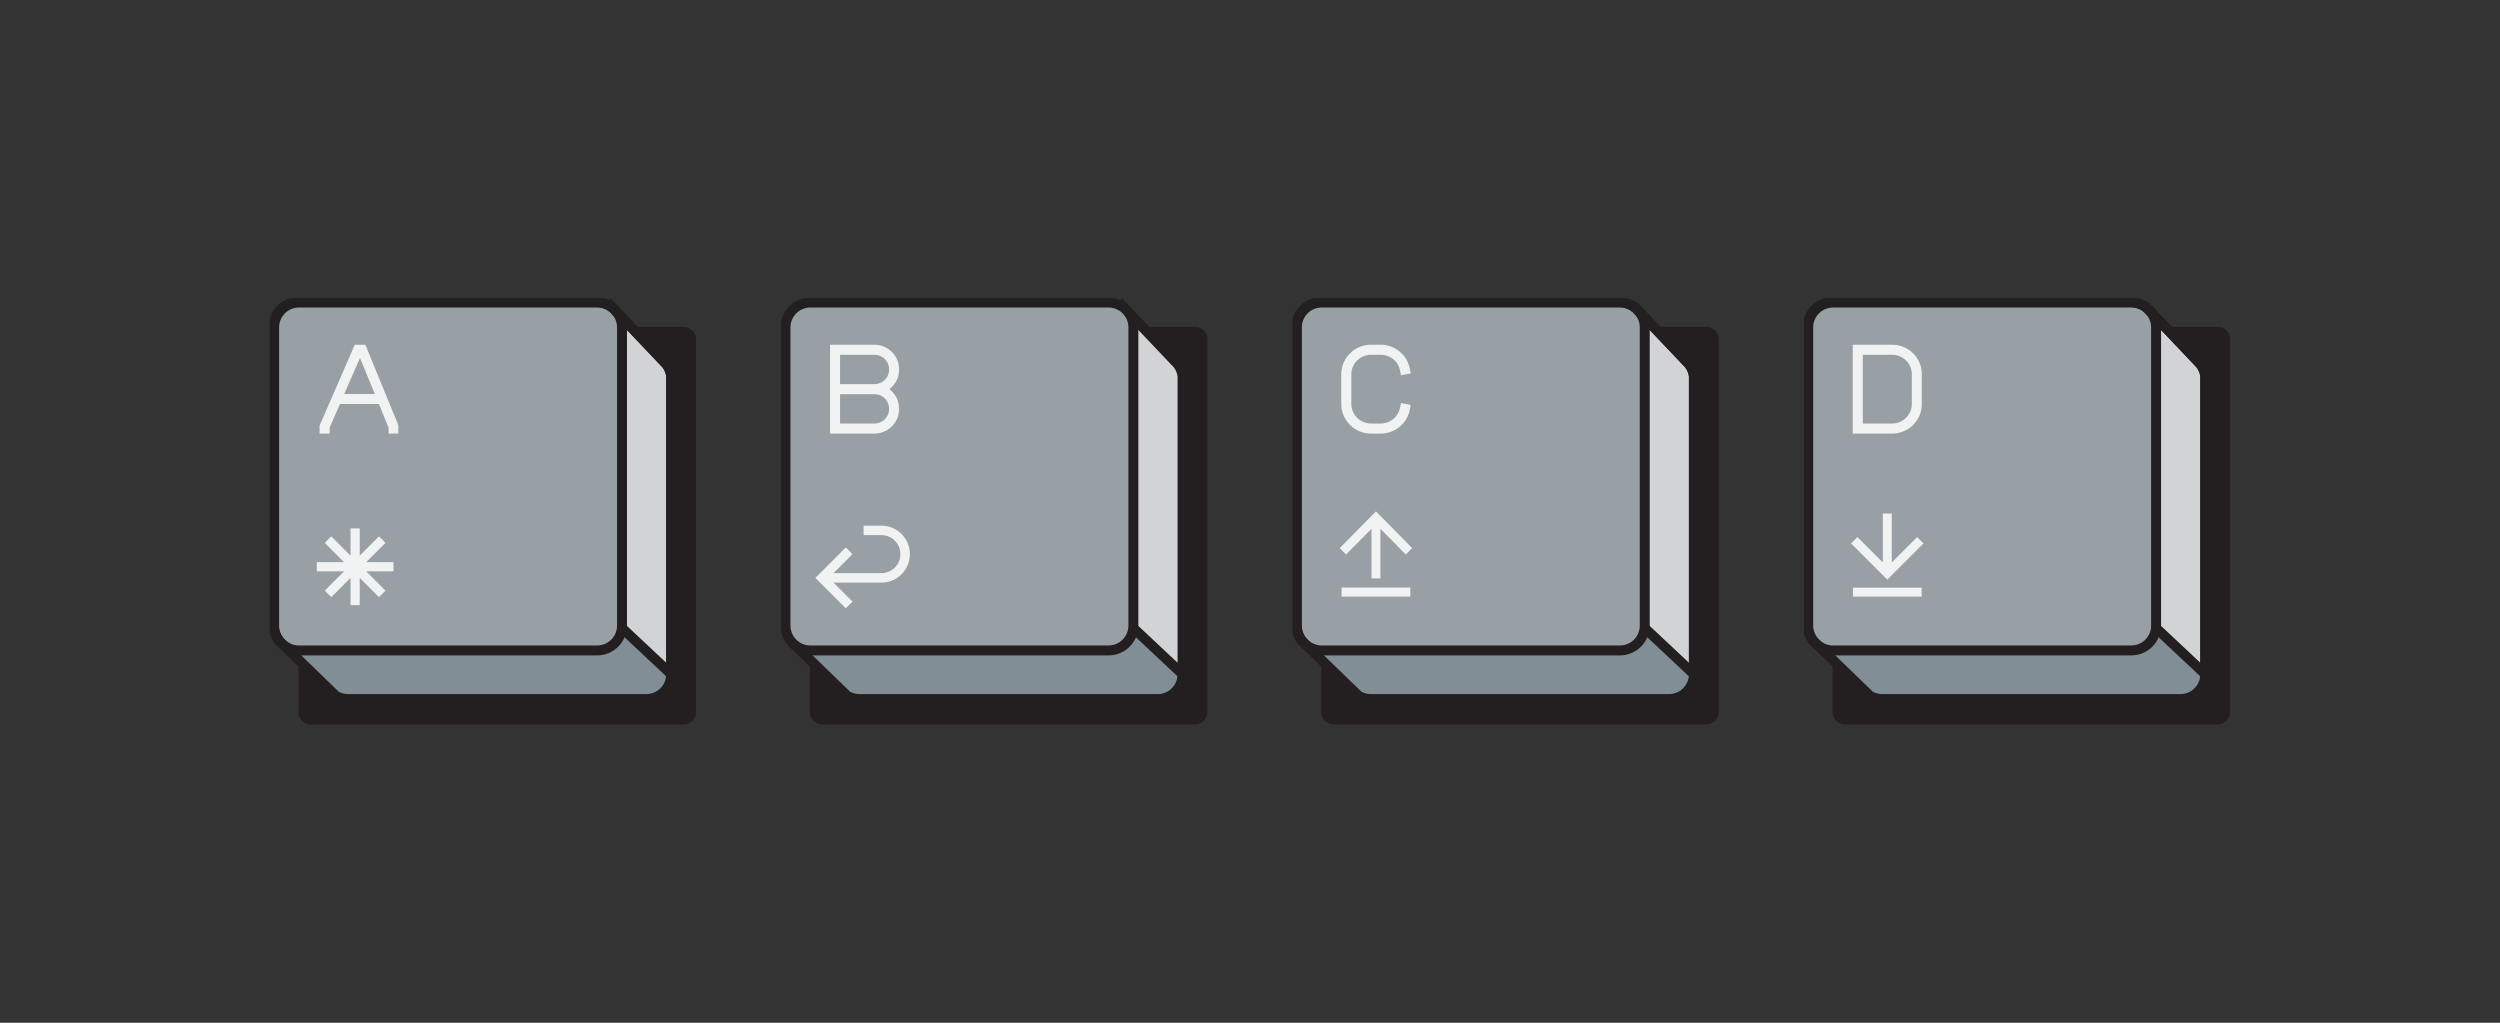<svg width="440" height="180" fill="none" xmlns="http://www.w3.org/2000/svg"><rect width="100%" height="100%" fill="#333333" stroke="none"/><g clip-path="url(#clip0_2104_33175)"><path d="M120.313 57.53H54.716a2.187 2.187 0 0 0-2.187 2.186v65.597c0 1.208.98 2.187 2.187 2.187h65.597a2.187 2.187 0 0 0 2.187-2.187V59.716a2.187 2.187 0 0 0-2.187-2.187Z" fill="#231F20"/><path d="m108.201 54.542 9.061 9.547c.466.609.765 1.332.866 2.092v52.478a4.373 4.373 0 0 1-4.373 4.373H61.277a4.356 4.356 0 0 1-2.187-.585l-9.61-9.306" fill="#818E95"/><path d="m108.201 54.542 9.061 9.547c.466.609.765 1.332.866 2.092v52.478a4.373 4.373 0 0 1-4.373 4.373H61.277a4.356 4.356 0 0 1-2.187-.585l-9.61-9.306" stroke="#231F20" stroke-width="1.312" stroke-miterlimit="10"/><path d="m108.199 54.542-4.06 4.052v46.945l13.987 13.12V66.181a4.397 4.397 0 0 0-.866-2.092l-9.061-9.547Z" fill="#D1D3D4" stroke="#231F20" stroke-width="1.75" stroke-miterlimit="10"/><path d="M105.101 53.25H52.623a4.373 4.373 0 0 0-4.373 4.373v52.478a4.373 4.373 0 0 0 4.373 4.373h52.478a4.373 4.373 0 0 0 4.373-4.373V57.623a4.373 4.373 0 0 0-4.373-4.373Z" fill="#989FA5" stroke="#231F20" stroke-width="1.75" stroke-miterlimit="10"/><path d="M69.252 100.56h-4.795l3.39 3.391-1.145 1.146-3.39-3.39v4.793h-1.618v-4.795l-3.392 3.393-1.145-1.147 3.39-3.391h-4.795v-1.619h4.795l-3.39-3.392 1.145-1.146 3.392 3.393V93h1.618v4.794l3.39-3.39 1.145 1.145-3.39 3.392h4.795v1.619Z" fill="#F1F2F2"/><mask id="path-7-outside-1_2104_33175" maskUnits="userSpaceOnUse" x="55.344" y="60.122" width="15" height="17" fill="#000"><path fill="#fff" d="M55.344 60.122h15v17h-15z"/><path d="M69.951 74.945v1.177h-1.373v-.894l-1.766-4.317h-7.108l-1.875 4.317v.894h-1.395v-1.177L62.56 60.86h1.614l5.777 14.085Zm-9.658-5.407h5.952l-2.878-7.02-3.074 7.02Z"/></mask><path d="M69.951 74.945v1.177h-1.373v-.894l-1.766-4.317h-7.108l-1.875 4.317v.894h-1.395v-1.177L62.56 60.86h1.614l5.777 14.085Zm-9.658-5.407h5.952l-2.878-7.02-3.074 7.02Z" fill="#F1F2F2"/><path d="M69.951 74.945h.188v-.037l-.014-.035-.174.072Zm0 1.177v.187h.188v-.187h-.188Zm-1.373 0h-.188v.187h.188v-.187Zm0-.894h.187v-.037l-.014-.034-.173.07Zm-1.766-4.317.173-.07-.047-.117h-.126v.187Zm-7.108 0v-.187h-.123l-.049.112.172.075Zm-1.875 4.317-.172-.075-.015.036v.039h.187Zm0 .894v.187h.188v-.187h-.188Zm-1.395 0h-.188v.187h.188v-.187Zm0-1.177-.172-.075-.016.035v.04h.188ZM62.56 60.86v-.187h-.123l-.049.112.172.075Zm1.614 0 .173-.07-.048-.117h-.125v.187Zm-3.881 8.677-.172-.075-.115.263h.287v-.188Zm5.952 0v.188h.28l-.107-.259-.173.072Zm-2.878-7.02.174-.07-.168-.41-.178.405.172.075Zm6.397 12.428v1.177h.375v-1.177h-.375Zm.187.99h-1.373v.374h1.373v-.375Zm-1.186.187v-.894h-.375v.894h.375Zm-.014-.965-1.766-4.317-.347.142 1.766 4.317.347-.142Zm-1.94-4.433h-7.107v.375h7.108v-.375Zm-7.279.112-1.875 4.317.344.15 1.875-4.317-.344-.15Zm-1.89 4.392v.894h.375v-.894h-.375Zm.187.706h-1.395v.375h1.395v-.375Zm-1.208.188v-1.177h-.375v1.177h.375Zm-.015-1.103 6.126-14.084-.344-.15-6.126 14.085.344.15Zm5.954-13.971h1.614v-.375H62.56v.375ZM64 60.93l5.778 14.085.347-.143-5.778-14.084-.347.142Zm-3.707 8.794h5.952v-.375h-5.952v.375Zm6.125-.259-2.878-7.02-.346.142 2.877 7.02.347-.142Zm-3.223-7.024-3.074 7.02.344.15 3.074-7.02-.344-.15Z" fill="#F1F2F2" mask="url(#path-7-outside-1_2104_33175)"/><path d="m117.263 64.09-9.062-9.547-.007.007a4.349 4.349 0 0 0-3.185-1.393H52.531a4.373 4.373 0 0 0-4.373 4.373v52.478c0 1.228.51 2.335 1.327 3.129l-.004.004 9.61 9.306c.643.372 1.39.585 2.187.585h52.477a4.373 4.373 0 0 0 4.374-4.373V66.181a4.408 4.408 0 0 0-.866-2.091Z" stroke="#231F20" stroke-width="1.75" stroke-miterlimit="10"/></g><g clip-path="url(#clip1_2104_33175)"><path d="M210.313 57.53h-65.597a2.187 2.187 0 0 0-2.187 2.186v65.597c0 1.208.979 2.187 2.187 2.187h65.597a2.187 2.187 0 0 0 2.187-2.187V59.716a2.187 2.187 0 0 0-2.187-2.187Z" fill="#231F20"/><path d="m198.201 54.542 9.061 9.547c.466.609.765 1.332.866 2.092v52.478a4.373 4.373 0 0 1-4.373 4.373h-52.478a4.354 4.354 0 0 1-2.187-.585l-9.61-9.306" fill="#818E95"/><path d="m198.201 54.542 9.061 9.547c.466.609.765 1.332.866 2.092v52.478a4.373 4.373 0 0 1-4.373 4.373h-52.478a4.354 4.354 0 0 1-2.187-.585l-9.61-9.306" stroke="#231F20" stroke-width="1.751" stroke-miterlimit="10"/><path d="m198.199 54.542-4.06 4.052v46.945l13.987 13.12V66.181a4.397 4.397 0 0 0-.866-2.092l-9.061-9.547Z" fill="#D1D3D4" stroke="#231F20" stroke-width="1.751" stroke-miterlimit="10"/><path d="M195.101 53.25h-52.478a4.373 4.373 0 0 0-4.373 4.373v52.478a4.373 4.373 0 0 0 4.373 4.373h52.478a4.373 4.373 0 0 0 4.373-4.373V57.623a4.373 4.373 0 0 0-4.373-4.373Z" fill="#989FA5" stroke="#231F20" stroke-width="1.751" stroke-miterlimit="10"/><path d="M160.14 97.528a5.02 5.02 0 0 1-5.013 5.013h-8.428l3.344 3.343-1.183 1.182-5.36-5.36 5.36-5.36 1.183 1.181-3.344 3.344h8.428a3.349 3.349 0 0 0 3.343-3.343 3.348 3.348 0 0 0-3.343-3.344h-3.132v-1.67h3.132a5.02 5.02 0 0 1 5.013 5.014Z" fill="#F1F2F2"/><mask id="path-16-outside-2_2104_33175" maskUnits="userSpaceOnUse" x="145.529" y="60.122" width="13" height="17" fill="#000"><path fill="#fff" d="M145.529 60.122h13v17h-13z"/><path d="M156.193 68.491a4.146 4.146 0 0 1 1.875 3.467 4.178 4.178 0 0 1-4.165 4.164h-7.63V60.86h7.63a4.178 4.178 0 0 1 4.165 4.165 4.146 4.146 0 0 1-1.875 3.466Zm-8.525 6.236h6.235a2.773 2.773 0 0 0 2.769-2.77 2.773 2.773 0 0 0-2.769-2.768h-6.235v5.538Zm0-6.934h6.235a2.773 2.773 0 0 0 2.769-2.769 2.773 2.773 0 0 0-2.769-2.768h-6.235v5.537Z"/></mask><path d="M156.193 68.491a4.146 4.146 0 0 1 1.875 3.467 4.178 4.178 0 0 1-4.165 4.164h-7.63V60.86h7.63a4.178 4.178 0 0 1 4.165 4.165 4.146 4.146 0 0 1-1.875 3.466Zm-8.525 6.236h6.235a2.773 2.773 0 0 0 2.769-2.77 2.773 2.773 0 0 0-2.769-2.768h-6.235v5.538Zm0-6.934h6.235a2.773 2.773 0 0 0 2.769-2.769 2.773 2.773 0 0 0-2.769-2.768h-6.235v5.537Z" fill="#F1F2F2"/><path d="m156.193 68.491-.103-.157-.24.157.24.157.103-.157Zm-9.92 7.63h-.188v.188h.188v-.187Zm0-15.26v-.188h-.188v.187h.188Zm1.395 13.866h-.188v.187h.188v-.188Zm0-5.538V69h-.188v.188h.188Zm0-1.396h-.188v.188h.188v-.188Zm0-5.537v-.188h-.188v.188h.188Zm8.422 6.392a3.958 3.958 0 0 1 1.79 3.31h.375a4.332 4.332 0 0 0-1.96-3.624l-.205.314Zm1.79 3.31a3.99 3.99 0 0 1-3.977 3.976v.375a4.365 4.365 0 0 0 4.352-4.351h-.375Zm-3.977 3.976h-7.63v.375h7.63v-.375Zm-7.443.188V60.86h-.375v15.262h.375Zm-.187-15.074h7.63v-.375h-7.63v.375Zm7.63 0a3.99 3.99 0 0 1 3.977 3.977h.375a4.366 4.366 0 0 0-4.352-4.352v.375Zm3.977 3.977a3.958 3.958 0 0 1-1.79 3.31l.205.313a4.332 4.332 0 0 0 1.96-3.623h-.375Zm-10.212 9.889h6.235v-.375h-6.235v.375Zm6.235 0a2.96 2.96 0 0 0 2.957-2.956h-.375a2.586 2.586 0 0 1-2.582 2.581v.375Zm2.957-2.956A2.96 2.96 0 0 0 153.903 69v.375a2.586 2.586 0 0 1 2.582 2.582h.375ZM153.903 69h-6.235v.375h6.235v-.375Zm-6.423.188v5.538h.375v-5.538h-.375Zm.188-1.208h6.235v-.375h-6.235v.375Zm6.235 0a2.96 2.96 0 0 0 2.957-2.956h-.375a2.586 2.586 0 0 1-2.582 2.58v.376Zm2.957-2.956a2.96 2.96 0 0 0-2.957-2.957v.375a2.586 2.586 0 0 1 2.582 2.582h.375Zm-2.957-2.957h-6.235v.375h6.235v-.375Zm-6.423.188v5.537h.375v-5.537h-.375Z" fill="#F1F2F2" mask="url(#path-16-outside-2_2104_33175)"/><path d="m207.261 64.09-9.062-9.547-.007.007a4.349 4.349 0 0 0-3.185-1.393h-52.478a4.373 4.373 0 0 0-4.373 4.373v52.478c0 1.228.511 2.335 1.327 3.129l-.004.004 9.61 9.306c.643.372 1.39.585 2.187.585h52.477a4.373 4.373 0 0 0 4.374-4.373V66.181a4.408 4.408 0 0 0-.866-2.091Z" stroke="#231F20" stroke-width="1.312" stroke-miterlimit="10"/></g><g clip-path="url(#clip2_2104_33175)"><path d="M300.313 57.53h-65.597a2.187 2.187 0 0 0-2.187 2.186v65.597c0 1.208.979 2.187 2.187 2.187h65.597a2.187 2.187 0 0 0 2.187-2.187V59.716a2.187 2.187 0 0 0-2.187-2.187Z" fill="#231F20"/><path d="m288.201 54.542 9.061 9.547c.466.609.765 1.332.866 2.092v52.478a4.373 4.373 0 0 1-4.373 4.373h-52.478a4.354 4.354 0 0 1-2.187-.585l-9.61-9.306" fill="#818E95"/><path d="m288.201 54.542 9.061 9.547c.466.609.765 1.332.866 2.092v52.478a4.373 4.373 0 0 1-4.373 4.373h-52.478a4.354 4.354 0 0 1-2.187-.585l-9.61-9.306" stroke="#231F20" stroke-width="1.312" stroke-miterlimit="10"/><path d="m288.199 54.542-4.06 4.052v46.945l13.987 13.12V66.181a4.397 4.397 0 0 0-.866-2.092l-9.061-9.547Z" fill="#D1D3D4" stroke="#231F20" stroke-width="1.75" stroke-miterlimit="10"/><path d="M285.101 53.25h-52.478a4.373 4.373 0 0 0-4.373 4.373v52.478a4.373 4.373 0 0 0 4.373 4.373h52.478a4.373 4.373 0 0 0 4.373-4.373V57.623a4.373 4.373 0 0 0-4.373-4.373Z" fill="#989FA5" stroke="#231F20" stroke-width="1.75" stroke-miterlimit="10"/><path d="m247.425 97.598-4.47-4.533v8.736h-1.576v-8.737l-4.472 4.534-1.116-1.132 6.376-6.465 6.374 6.465-1.116 1.132Zm.788 5.804h-12.094v1.599h12.094v-1.599Z" fill="#F1F2F2"/><mask id="path-25-outside-3_2104_33175" maskUnits="userSpaceOnUse" x="235.529" y="60.122" width="13" height="17" fill="#000"><path fill="#fff" d="M235.529 60.122h13v17h-13z"/><path d="m246.716 71.15 1.374.262-.153.676c-.458 2.333-2.529 4.034-4.927 4.034h-1.722c-2.769 0-5.037-2.268-5.037-5.037v-5.188a5.04 5.04 0 0 1 5.037-5.037h1.722c1.395 0 2.747.589 3.685 1.614a4.868 4.868 0 0 1 1.242 2.42l.153.675-1.374.262-.131-.676a3.616 3.616 0 0 0-.893-1.744 3.66 3.66 0 0 0-2.682-1.155h-1.722a3.647 3.647 0 0 0-3.641 3.64v5.19a3.647 3.647 0 0 0 3.641 3.64h1.722a3.663 3.663 0 0 0 3.575-2.9l.131-.675Z"/></mask><path d="m246.716 71.15 1.374.262-.153.676c-.458 2.333-2.529 4.034-4.927 4.034h-1.722c-2.769 0-5.037-2.268-5.037-5.037v-5.188a5.04 5.04 0 0 1 5.037-5.037h1.722c1.395 0 2.747.589 3.685 1.614a4.868 4.868 0 0 1 1.242 2.42l.153.675-1.374.262-.131-.676a3.616 3.616 0 0 0-.893-1.744 3.66 3.66 0 0 0-2.682-1.155h-1.722a3.647 3.647 0 0 0-3.641 3.64v5.19a3.647 3.647 0 0 0 3.641 3.64h1.722a3.663 3.663 0 0 0 3.575-2.9l.131-.675Z" fill="#F1F2F2"/><path d="m246.716 71.15.035-.183-.183-.035-.036.183.184.036Zm1.374.262.183.042.042-.19-.19-.036-.035.184Zm-.153.676-.183-.04-.001.004.184.036Zm-1.242-9.614-.139.126.002.002.137-.128Zm1.242 2.42-.184.035.001.006.183-.041Zm.153.675.035.185.19-.037-.042-.189-.183.041Zm-1.374.262-.184.036.036.183.183-.035-.035-.184Zm-.131-.676.185-.035-.001-.002-.184.037Zm-.893-1.744.138-.126-.002-.002-.136.128Zm.893 8.416.184.038.001-.003-.185-.035Zm.096-.492 1.374.262.07-.369-1.374-.261-.07.368Zm1.226.036-.153.676.366.083.153-.676-.366-.083Zm-.154.681c-.44 2.244-2.434 3.882-4.743 3.882v.375c2.487 0 4.636-1.763 5.111-4.184l-.368-.073Zm-4.743 3.882h-1.722v.375h1.722v-.375Zm-1.722 0c-2.666 0-4.849-2.183-4.849-4.849h-.375c0 2.873 2.351 5.224 5.224 5.224v-.375Zm-4.849-4.849v-5.188h-.375v5.188h.375Zm0-5.188a4.851 4.851 0 0 1 4.849-4.85v-.374a5.226 5.226 0 0 0-5.224 5.224h.375Zm4.849-4.85h1.722v-.374h-1.722v.375Zm1.722 0c1.343 0 2.645.568 3.546 1.553l.277-.253a5.205 5.205 0 0 0-3.823-1.674v.375Zm3.548 1.555a4.68 4.68 0 0 1 1.195 2.327l.368-.07a5.049 5.049 0 0 0-1.29-2.513l-.273.256Zm1.196 2.333.153.676.366-.083-.153-.676-.366.083Zm.301.45-1.374.262.07.368 1.374-.261-.07-.369Zm-1.155.41-.13-.675-.369.07.131.677.368-.072Zm-.131-.677a3.795 3.795 0 0 0-.939-1.833l-.277.253c.436.477.725 1.035.849 1.654l.367-.073Zm-.941-1.835a3.847 3.847 0 0 0-2.818-1.215v.375c.973 0 1.883.393 2.545 1.097l.273-.257Zm-2.818-1.215h-1.722v.375h1.722v-.375Zm-1.722 0a3.835 3.835 0 0 0-3.829 3.829h.375a3.46 3.46 0 0 1 3.454-3.454v-.375Zm-3.829 3.829v5.188h.375v-5.188h-.375Zm0 5.188a3.835 3.835 0 0 0 3.829 3.829v-.375a3.46 3.46 0 0 1-3.454-3.454h-.375Zm3.829 3.829h1.722v-.375h-1.722v.375Zm1.722 0a3.85 3.85 0 0 0 3.759-3.05l-.367-.075a3.476 3.476 0 0 1-3.392 2.75v.375Zm3.76-3.052.13-.675-.368-.072-.131.676.369.071Z" fill="#F1F2F2" mask="url(#path-25-outside-3_2104_33175)"/><path d="m297.261 64.09-9.062-9.547-.007.007a4.349 4.349 0 0 0-3.185-1.393h-52.478a4.373 4.373 0 0 0-4.373 4.373v52.478c0 1.228.511 2.335 1.327 3.129l-.004.004 9.61 9.306c.643.372 1.39.585 2.187.585h52.477a4.373 4.373 0 0 0 4.374-4.373V66.181a4.408 4.408 0 0 0-.866-2.091Z" stroke="#231F20" stroke-width="1.75" stroke-miterlimit="10"/></g><g clip-path="url(#clip3_2104_33175)"><path d="M390.311 57.53h-65.597a2.187 2.187 0 0 0-2.187 2.186v65.597c0 1.208.979 2.187 2.187 2.187h65.597a2.187 2.187 0 0 0 2.187-2.187V59.716a2.187 2.187 0 0 0-2.187-2.187Z" fill="#231F20"/><path d="m378.199 54.542 9.061 9.547c.466.609.765 1.332.866 2.092v52.478a4.373 4.373 0 0 1-4.373 4.373h-52.478a4.354 4.354 0 0 1-2.187-.585l-9.609-9.306" fill="#818E95"/><path d="m378.199 54.542 9.061 9.547c.466.609.765 1.332.866 2.092v52.478a4.373 4.373 0 0 1-4.373 4.373h-52.478a4.354 4.354 0 0 1-2.187-.585l-9.609-9.306" stroke="#231F20" stroke-width="1.312" stroke-miterlimit="10"/><path d="m378.197 54.542-4.06 4.052v46.945l13.987 13.12V66.181a4.397 4.397 0 0 0-.866-2.092l-9.061-9.547Z" fill="#D1D3D4" stroke="#231F20" stroke-width="1.75" stroke-miterlimit="10"/><path d="M375.099 53.25h-52.478a4.373 4.373 0 0 0-4.373 4.373v52.478a4.373 4.373 0 0 0 4.373 4.373h52.478a4.373 4.373 0 0 0 4.373-4.373V57.623a4.373 4.373 0 0 0-4.373-4.373Z" fill="#989FA5" stroke="#231F20" stroke-width="1.75" stroke-miterlimit="10"/><path d="m338.539 95.64-6.375 6.376-6.375-6.375 1.116-1.116 4.471 4.47v-8.612h1.576v8.613l4.471-4.471 1.116 1.116Zm-.328 9.361h-12.094v-1.576h12.094v1.576Z" fill="#F1F2F2"/><mask id="path-34-outside-4_2104_33175" maskUnits="userSpaceOnUse" x="325.527" y="60.122" width="13" height="17" fill="#000"><path fill="#fff" d="M325.527 60.122h13v17h-13z"/><path d="M333.029 60.86a5.04 5.04 0 0 1 5.037 5.037v5.188c0 2.77-2.268 5.037-5.037 5.037h-6.758V60.86h6.758Zm-5.363 13.867h5.363a3.647 3.647 0 0 0 3.641-3.642v-5.188a3.647 3.647 0 0 0-3.641-3.641h-5.363v12.47Z"/></mask><path d="M333.029 60.86a5.04 5.04 0 0 1 5.037 5.037v5.188c0 2.77-2.268 5.037-5.037 5.037h-6.758V60.86h6.758Zm-5.363 13.867h5.363a3.647 3.647 0 0 0 3.641-3.642v-5.188a3.647 3.647 0 0 0-3.641-3.641h-5.363v12.47Z" fill="#F1F2F2"/><path d="M326.271 76.122h-.188v.187h.188v-.187Zm0-15.262v-.187h-.188v.187h.188Zm1.395 13.867h-.188v.187h.188v-.188Zm0-12.471v-.188h-.188v.188h.188Zm5.363-1.208a4.851 4.851 0 0 1 4.849 4.849h.375a5.226 5.226 0 0 0-5.224-5.224v.375Zm4.849 4.849v5.188h.375v-5.188h-.375Zm0 5.188c0 2.666-2.183 4.85-4.849 4.85v.374c2.873 0 5.224-2.351 5.224-5.224h-.375Zm-4.849 4.85h-6.758v.374h6.758v-.375Zm-6.571.187V60.86h-.375v15.262h.375Zm-.187-15.074h6.758v-.375h-6.758v.375Zm1.395 13.866h5.363v-.375h-5.363v.375Zm5.363 0c2.11 0 3.829-1.72 3.829-3.829h-.375a3.46 3.46 0 0 1-3.454 3.454v.375Zm3.829-3.829v-5.188h-.375v5.188h.375Zm0-5.188a3.835 3.835 0 0 0-3.829-3.829v.375a3.46 3.46 0 0 1 3.454 3.454h.375Zm-3.829-3.829h-5.363v.375h5.363v-.375Zm-5.551.188v12.47h.375v-12.47h-.375Z" fill="#F1F2F2" mask="url(#path-34-outside-4_2104_33175)"/><path d="m387.261 64.09-9.062-9.547-.007.007a4.349 4.349 0 0 0-3.185-1.393h-52.478a4.373 4.373 0 0 0-4.373 4.373v52.478c0 1.228.511 2.335 1.327 3.129l-.004.004 9.61 9.306c.643.372 1.39.585 2.187.585h52.477a4.373 4.373 0 0 0 4.374-4.373V66.181a4.408 4.408 0 0 0-.866-2.091Z" stroke="#231F20" stroke-width="1.75" stroke-miterlimit="10"/></g><defs><clipPath id="clip0_2104_33175"><path fill="#fff" transform="translate(47.501 52.5)" d="M0 0h74.999v75H0z"/></clipPath><clipPath id="clip1_2104_33175"><path fill="#fff" transform="translate(137.5 52.5)" d="M0 0h74.999v75H0z"/></clipPath><clipPath id="clip2_2104_33175"><path fill="#fff" transform="translate(227.5 52.5)" d="M0 0h74.999v75H0z"/></clipPath><clipPath id="clip3_2104_33175"><path fill="#fff" transform="translate(317.499 52.5)" d="M0 0h74.999v75H0z"/></clipPath></defs></svg>